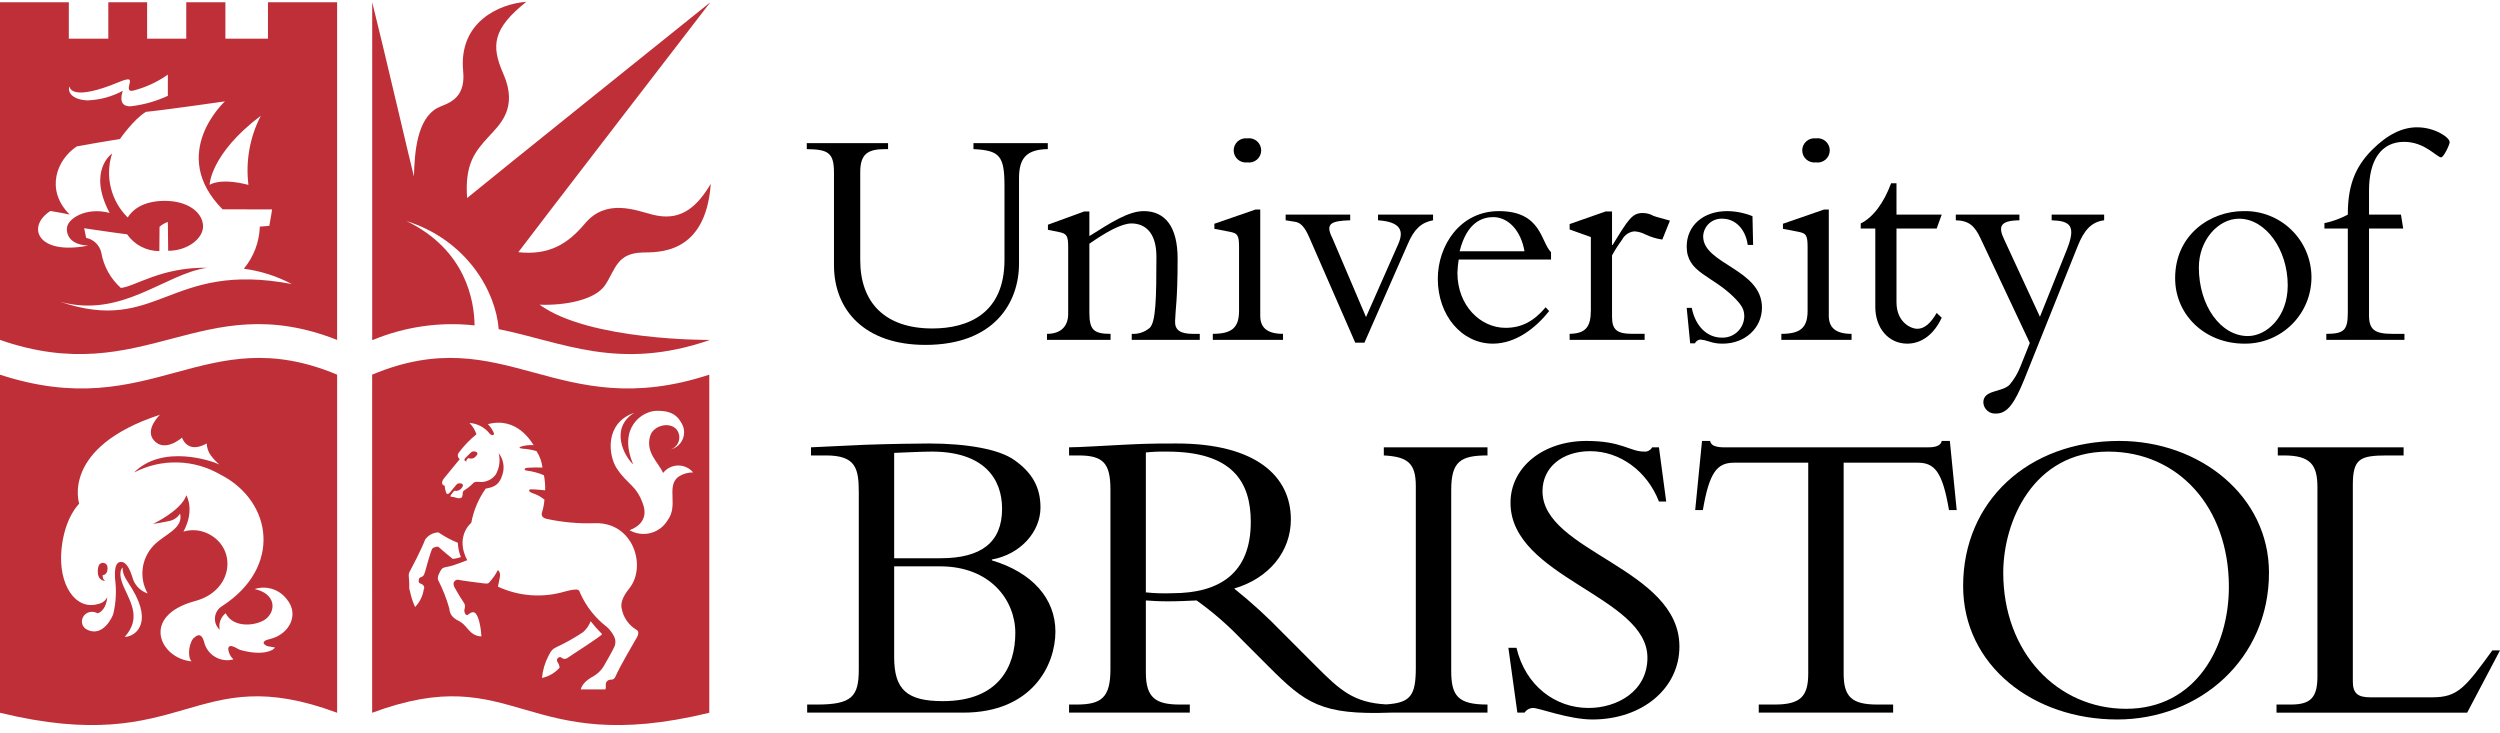 <svg width="150" height="44" viewBox="0 0 150 44" fill="none" xmlns="http://www.w3.org/2000/svg">
<path fill-rule="evenodd" clip-rule="evenodd" d="M53.65 33.981H56.414C59.408 33.981 60.919 36.003 60.919 37.973C60.919 39.969 59.946 42.068 56.568 42.068C54.417 42.068 53.65 41.377 53.65 39.432V33.981ZM51.527 40.173C51.527 41.787 51.116 42.273 49.019 42.273H48.43V42.758H57.796C61.917 42.758 63.325 39.919 63.325 37.897C63.325 35.901 61.917 34.339 59.512 33.622V33.571C61.226 33.264 62.429 31.908 62.429 30.45C62.429 29.221 61.917 28.349 60.868 27.609C59.946 26.943 57.976 26.609 55.723 26.609C55.237 26.609 53.292 26.635 51.884 26.687C51.142 26.713 49.377 26.815 48.66 26.839V27.326H49.556C51.346 27.326 51.527 28.093 51.527 29.553V40.173ZM53.65 27.173C54.29 27.147 55.34 27.096 55.903 27.096C59.05 27.096 60.125 28.734 60.125 30.525C60.125 32.523 58.897 33.494 56.44 33.494H53.65V27.173Z" fill="black"/>
<path fill-rule="evenodd" clip-rule="evenodd" d="M70.338 35.593C69.808 35.614 69.278 35.597 68.751 35.543V27.147C69.176 27.104 69.603 27.087 70.03 27.096C73.974 27.096 75.047 28.939 75.047 31.319C75.047 34.39 73.181 35.593 70.338 35.593ZM89.249 27.326V26.839H83.029V27.326C84.461 27.403 84.949 27.786 84.949 29.169V40.072C84.949 41.735 84.632 42.168 83.168 42.264C81.216 42.162 80.387 41.395 78.987 39.996L76.966 37.973C76.052 37.024 75.078 36.135 74.05 35.312C76.148 34.697 77.452 33.085 77.452 31.166C77.452 28.555 75.329 26.609 70.593 26.609C68.929 26.609 68.417 26.635 67.368 26.687C66.319 26.738 64.757 26.839 64.144 26.839V27.326H64.706C66.19 27.326 66.626 27.786 66.626 29.374V40.149C66.626 41.864 66.088 42.273 64.579 42.273H64.144V42.758H71.388V42.273H70.798C69.364 42.273 68.751 41.888 68.751 40.354V36.027C69.16 36.053 69.492 36.08 70.056 36.08C70.748 36.08 71.157 36.053 71.797 36.027C72.745 36.703 73.627 37.466 74.434 38.306L76.123 39.996C78.335 42.21 79.279 42.91 83.447 42.758H89.249V42.273C87.483 42.273 87.073 41.761 87.073 40.251V29.4C87.073 27.686 87.636 27.326 89.249 27.326Z" fill="black"/>
<path fill-rule="evenodd" clip-rule="evenodd" d="M90.989 38.87C91.528 41.147 93.317 42.478 95.314 42.478C97.029 42.478 98.846 41.479 98.846 39.458C98.846 35.772 90.63 34.647 90.63 30.168C90.63 28.043 92.576 26.456 95.187 26.456C97.335 26.456 97.771 27.096 98.667 27.096C98.76 27.102 98.853 27.081 98.934 27.035C99.016 26.989 99.083 26.922 99.127 26.839H99.537L99.972 30.091H99.537C98.82 28.248 97.182 27.071 95.416 27.071C93.727 27.071 92.55 28.043 92.55 29.476C92.55 33.111 100.765 34.084 100.765 38.792C100.765 41.3 98.538 43.169 95.544 43.169C94.136 43.169 92.346 42.478 91.987 42.478C91.885 42.479 91.785 42.505 91.696 42.554C91.606 42.603 91.53 42.673 91.475 42.758H91.041L90.503 38.87H90.989Z" fill="black"/>
<path fill-rule="evenodd" clip-rule="evenodd" d="M110.619 40.405C110.619 41.787 111.079 42.273 112.64 42.273H113.588V42.758H105.525V42.273H106.473C108.034 42.273 108.494 41.787 108.494 40.405V27.762H104.041C103.018 27.762 102.557 28.349 102.172 30.602H101.712L102.121 26.456H102.606C102.619 26.529 102.653 26.596 102.703 26.651C102.753 26.705 102.818 26.744 102.889 26.763C103.055 26.816 103.227 26.841 103.401 26.839H115.71C116.07 26.839 116.454 26.763 116.505 26.456H116.991L117.401 30.602H116.939C116.557 28.349 116.096 27.762 115.073 27.762H110.619V40.405Z" fill="black"/>
<path fill-rule="evenodd" clip-rule="evenodd" d="M136.139 34.365C136.139 29.758 131.993 26.456 127.157 26.456C121.706 26.456 117.788 30.065 117.788 35.157C117.788 39.944 122.013 43.169 127.028 43.169C131.993 43.169 136.139 39.534 136.139 34.365ZM133.733 35.209C133.733 38.843 131.737 42.528 127.566 42.528C123.444 42.528 120.195 39.151 120.195 34.365C120.195 31.293 121.985 27.096 126.491 27.096C130.713 27.096 133.733 30.45 133.733 35.209Z" fill="black"/>
<path fill-rule="evenodd" clip-rule="evenodd" d="M148.03 42.759H136.591V42.273H137.433C138.611 42.273 139.046 41.889 139.046 40.584V29.245C139.046 27.89 138.637 27.326 137.025 27.326H136.667V26.839H144.216V27.326H143.269C141.606 27.326 141.17 27.506 141.17 29.092V40.89C141.17 41.581 141.452 41.838 142.195 41.838H145.955C147.466 41.838 147.925 41.25 149.54 39.023H150L148.03 42.759Z" fill="black"/>
<path fill-rule="evenodd" clip-rule="evenodd" d="M28.475 19.524C28.456 18.035 27.95 14.99 24.387 13.261C28.005 14.411 29.746 17.469 29.923 19.75C33.723 20.507 37.095 22.295 42.57 20.407L42.588 20.395C42.588 20.395 35.384 20.461 32.371 18.282C33.928 18.34 35.719 17.988 36.306 17.108C36.931 16.169 36.996 15.2 38.537 15.151C39.403 15.122 42.339 15.342 42.646 11.03C41.707 12.616 40.689 13.271 39.153 12.879C38.172 12.63 36.381 11.879 35.101 13.408C34.044 14.67 32.91 15.326 31.1 15.131C31.824 14.152 42.617 0.138 42.617 0.138C42.617 0.138 28.79 11.236 28.027 11.882C27.88 9.856 28.487 9.112 29.298 8.222C29.963 7.493 31.118 6.506 30.198 4.424C29.456 2.741 29.553 1.724 31.579 0.109C29.964 0.227 27.5 1.312 27.791 4.278C27.968 6.068 26.699 6.224 26.236 6.48C25.032 7.146 24.876 9.083 24.836 10.59C24.7 10.1 22.948 2.57 22.332 0.134V20.395H22.378C24.305 19.596 26.402 19.297 28.475 19.524Z" fill="#BF2F38"/>
<path fill-rule="evenodd" clip-rule="evenodd" d="M62.868 8.587V8.947C61.596 8.967 61.141 9.478 61.141 10.694V15.818C61.141 18.171 59.642 20.694 55.524 20.694C51.899 20.694 50.039 18.626 50.039 15.912V10.371C50.039 9.156 49.697 8.967 48.407 8.947V8.587H53.284V8.947H53.114C52.07 8.947 51.614 9.232 51.614 10.333V15.608C51.614 18.171 53.114 19.708 55.941 19.708C58.085 19.708 60.269 18.816 60.269 15.59V11.168C60.269 9.346 59.984 9.024 58.408 8.947V8.587H62.868Z" fill="black"/>
<path fill-rule="evenodd" clip-rule="evenodd" d="M65.362 18.74C65.362 19.783 65.609 20.031 66.633 20.031V20.391H62.819V20.031C63.654 20.031 64.091 19.575 64.091 18.835V14.849C64.091 14.148 64.014 14.014 63.521 13.919L62.876 13.787V13.483L65.058 12.686H65.362V14.166C66.633 13.369 67.696 12.667 68.627 12.667C69.917 12.667 70.657 13.616 70.657 15.513C70.657 18.038 70.524 18.531 70.505 19.272C70.486 19.783 70.79 20.031 71.568 20.031H71.986V20.391H67.904V20.031C68.298 20.055 68.686 19.926 68.986 19.67C69.348 19.309 69.385 17.924 69.385 15.4C69.385 13.881 68.645 13.407 67.886 13.407C67.278 13.407 66.349 13.938 65.362 14.622V18.74Z" fill="black"/>
<path fill-rule="evenodd" clip-rule="evenodd" d="M74.836 8.301C74.94 8.286 75.046 8.293 75.146 8.323C75.247 8.352 75.34 8.403 75.419 8.471C75.499 8.54 75.562 8.624 75.606 8.72C75.649 8.815 75.672 8.918 75.672 9.023C75.672 9.128 75.649 9.231 75.606 9.327C75.562 9.422 75.499 9.507 75.419 9.575C75.34 9.644 75.247 9.694 75.146 9.723C75.046 9.753 74.94 9.76 74.836 9.745C74.734 9.757 74.63 9.748 74.532 9.718C74.434 9.687 74.343 9.636 74.266 9.568C74.189 9.5 74.127 9.416 74.085 9.322C74.042 9.228 74.02 9.126 74.02 9.023C74.02 8.92 74.042 8.818 74.085 8.724C74.127 8.631 74.189 8.547 74.266 8.478C74.343 8.41 74.434 8.359 74.532 8.329C74.63 8.298 74.734 8.289 74.836 8.301ZM75.615 18.949C75.615 19.613 75.975 20.03 76.981 20.03V20.391H72.768V20.03C73.925 20.03 74.343 19.651 74.343 18.644V14.831C74.343 14.091 74.248 13.995 73.755 13.9L72.863 13.73V13.425L75.33 12.572H75.615L75.615 18.949Z" fill="black"/>
<path fill-rule="evenodd" clip-rule="evenodd" d="M81.315 20.561L78.564 14.261C78.278 13.597 78.032 13.369 77.728 13.312L77.139 13.217V12.876H81.012V13.217C79.853 13.255 79.493 13.407 79.948 14.299L81.961 19.024L83.896 14.641C84.238 13.863 84.067 13.312 82.682 13.217V12.876H85.983V13.217C85.263 13.35 84.844 13.768 84.484 14.603L81.866 20.561H81.315Z" fill="black"/>
<path fill-rule="evenodd" clip-rule="evenodd" d="M93.062 15.57V15.134C92.437 14.507 92.493 12.667 89.931 12.667C87.615 12.667 86.268 14.717 86.268 16.729C86.268 18.93 87.71 20.619 89.57 20.619C90.956 20.619 92.151 19.67 92.949 18.664L92.739 18.436C92.02 19.29 91.279 19.67 90.33 19.67C88.831 19.67 87.445 18.341 87.445 16.368C87.454 16.101 87.479 15.834 87.522 15.57H93.062ZM87.578 15.077C88.015 13.312 88.964 13.027 89.591 13.027C90.501 13.027 91.26 13.843 91.469 15.077H87.578Z" fill="black"/>
<path fill-rule="evenodd" clip-rule="evenodd" d="M96.722 19.006C96.722 19.783 97.008 20.03 97.955 20.03H98.677V20.391H94.178V20.03C95.147 20.011 95.451 19.613 95.451 18.607V14.223L94.178 13.768V13.445L96.342 12.686H96.722V14.697H96.76C97.709 13.142 97.937 12.781 98.563 12.781C98.789 12.78 99.012 12.839 99.208 12.952C99.398 13.027 99.739 13.103 100.196 13.237L99.739 14.374C99.391 14.325 99.052 14.222 98.735 14.071C98.529 13.962 98.302 13.897 98.07 13.881C97.915 13.894 97.766 13.946 97.636 14.032C97.507 14.118 97.402 14.236 97.33 14.374C97.107 14.677 96.903 14.994 96.722 15.324L96.722 19.006Z" fill="black"/>
<path fill-rule="evenodd" clip-rule="evenodd" d="M101.506 18.474C101.733 19.613 102.454 20.258 103.309 20.258C103.48 20.265 103.65 20.237 103.81 20.178C103.97 20.118 104.117 20.028 104.242 19.912C104.367 19.795 104.468 19.655 104.539 19.5C104.61 19.345 104.65 19.177 104.656 19.006C104.656 18.607 104.561 18.361 104.048 17.848C102.7 16.501 101.202 16.368 101.202 14.792C101.202 13.54 102.19 12.667 103.631 12.667C104.151 12.672 104.666 12.775 105.149 12.97L105.187 14.697H104.864C104.732 13.73 104.105 13.122 103.346 13.122C103.199 13.114 103.053 13.135 102.915 13.185C102.777 13.234 102.651 13.31 102.543 13.409C102.435 13.509 102.348 13.628 102.288 13.762C102.227 13.895 102.194 14.039 102.19 14.185C102.19 15.855 105.718 16.14 105.718 18.456C105.718 19.689 104.694 20.619 103.365 20.619C103.081 20.624 102.799 20.579 102.531 20.486C102.365 20.427 102.193 20.388 102.018 20.372C101.949 20.379 101.883 20.404 101.827 20.444C101.77 20.483 101.725 20.537 101.695 20.599H101.41L101.202 18.474H101.506Z" fill="black"/>
<path fill-rule="evenodd" clip-rule="evenodd" d="M108.949 8.302C109.053 8.286 109.158 8.293 109.259 8.323C109.36 8.352 109.453 8.402 109.533 8.471C109.612 8.539 109.676 8.624 109.719 8.719C109.763 8.815 109.786 8.918 109.786 9.023C109.786 9.128 109.763 9.232 109.719 9.327C109.676 9.422 109.612 9.507 109.533 9.576C109.453 9.644 109.36 9.695 109.259 9.724C109.158 9.753 109.053 9.76 108.949 9.745C108.847 9.757 108.743 9.748 108.645 9.717C108.547 9.687 108.456 9.636 108.379 9.568C108.302 9.499 108.24 9.415 108.198 9.322C108.156 9.228 108.134 9.126 108.134 9.023C108.134 8.92 108.156 8.819 108.198 8.725C108.24 8.631 108.302 8.547 108.379 8.479C108.456 8.411 108.547 8.36 108.645 8.329C108.743 8.299 108.847 8.289 108.949 8.302ZM109.728 18.949C109.728 19.613 110.089 20.031 111.094 20.031V20.391H106.881V20.031C108.039 20.031 108.456 19.651 108.456 18.645V14.831C108.456 14.091 108.362 13.996 107.867 13.9L106.977 13.73V13.425L109.443 12.572H109.728V18.949Z" fill="black"/>
<path fill-rule="evenodd" clip-rule="evenodd" d="M116.503 12.876L116.2 13.711H113.789V18.133C113.789 19.328 114.644 19.727 115.041 19.727C115.459 19.727 115.839 19.404 116.2 18.777L116.503 19.062C116.047 20.049 115.307 20.619 114.434 20.619C113.314 20.619 112.518 19.689 112.518 18.418V13.711H111.644V13.407C112.385 13.047 113.03 12.173 113.466 10.997H113.789V12.876H116.503Z" fill="black"/>
<path fill-rule="evenodd" clip-rule="evenodd" d="M124.01 14.982C124.579 13.54 124.218 13.255 123.099 13.217V12.876H126.249V13.217C125.471 13.312 125.034 13.843 124.675 14.735L121.449 22.782C120.878 24.186 120.441 24.812 119.779 24.812C119.684 24.822 119.587 24.813 119.496 24.785C119.404 24.757 119.319 24.71 119.246 24.648C119.173 24.586 119.114 24.509 119.071 24.424C119.029 24.338 119.005 24.244 119 24.148C119 23.37 120.1 23.56 120.575 23.086C120.848 22.763 121.065 22.397 121.22 22.003L121.789 20.581L118.848 14.336C118.488 13.558 118.146 13.237 117.349 13.217V12.876H121.164V13.217C120.005 13.237 119.874 13.578 120.253 14.374L122.396 19.006L124.01 14.982Z" fill="black"/>
<path fill-rule="evenodd" clip-rule="evenodd" d="M130.508 16.691C130.508 18.91 132.311 20.619 134.664 20.619C135.192 20.625 135.717 20.526 136.207 20.327C136.696 20.128 137.142 19.834 137.516 19.461C137.891 19.088 138.188 18.644 138.389 18.155C138.59 17.667 138.691 17.143 138.688 16.614C138.684 16.085 138.575 15.563 138.367 15.077C138.159 14.591 137.856 14.152 137.476 13.784C137.096 13.416 136.647 13.128 136.154 12.937C135.662 12.745 135.136 12.653 134.608 12.667C132.633 12.667 130.508 14.071 130.508 16.691ZM131.931 16.044C131.931 14.413 133.089 13.122 134.341 13.122C135.935 13.122 137.264 14.964 137.264 17.127C137.264 19.024 135.993 20.163 134.873 20.163C133.241 20.163 131.931 18.341 131.931 16.044Z" fill="black"/>
<path fill-rule="evenodd" clip-rule="evenodd" d="M144.191 13.711H142.141V18.91C142.141 19.783 142.483 20.031 143.545 20.031H144.267V20.391H139.579V20.031C140.68 20.031 140.869 19.783 140.869 18.721V13.711H139.465V13.388C139.955 13.287 140.428 13.114 140.869 12.876C140.869 11.3 141.211 10.105 142.331 8.985C143.26 8.056 144.153 7.638 145.025 7.638C146.088 7.638 146.98 8.245 146.98 8.529C146.98 8.681 146.62 9.441 146.468 9.441C146.203 9.441 145.5 8.511 144.248 8.511C142.881 8.511 142.141 9.592 142.141 11.433V12.876H144.058L144.191 13.711Z" fill="black"/>
<path fill-rule="evenodd" clip-rule="evenodd" d="M14.905 11.093C14.731 9.667 14.99 8.221 15.649 6.944C12.615 9.233 12.576 11.093 12.576 11.093C12.576 11.093 13.163 10.643 14.905 11.093ZM13.496 6.082C13.496 6.082 10.056 9.223 13.354 12.561C14.709 12.561 16.324 12.563 16.324 12.563C16.324 12.563 16.256 13.06 16.158 13.55C15.864 13.579 15.707 13.591 15.59 13.598C15.559 14.523 15.222 15.411 14.631 16.123C15.637 16.257 16.611 16.568 17.508 17.043C10.11 15.634 9.503 20.116 3.592 18.1C7.312 19.137 9.895 16.417 12.439 16.065C9.669 16.025 8.163 17.17 7.253 17.278C6.635 16.725 6.221 15.98 6.078 15.163C6.03 14.942 5.919 14.74 5.757 14.582C5.595 14.423 5.39 14.316 5.168 14.273L5.051 13.695C5.051 13.695 7.233 14.019 7.625 14.058C7.842 14.37 8.132 14.625 8.469 14.8C8.806 14.976 9.181 15.067 9.561 15.066C9.561 15.066 9.573 13.689 9.572 13.609C9.716 13.478 9.886 13.378 10.071 13.317L10.09 15.047C11.284 15.047 12.204 14.284 12.184 13.56C12.163 12.737 11.25 12.022 9.797 12.052C8.338 12.082 7.82 12.795 7.664 13.05C7.167 12.56 6.817 11.942 6.651 11.265C6.485 10.588 6.51 9.878 6.724 9.214C6.724 9.214 5.227 10.222 6.577 12.776C5.159 12.395 3.994 13.138 4.013 13.736C4.004 14.284 4.434 14.704 5.296 14.734C2.242 15.34 1.558 13.598 3.026 12.658C3.71 12.776 3.71 12.776 4.18 12.874C2.692 11.387 3.413 9.565 4.61 8.783C6.333 8.47 7.194 8.344 7.194 8.344C7.194 8.344 8.031 7.139 8.759 6.71C9.816 6.611 13.496 6.082 13.496 6.082ZM5.237 6.024C5.983 5.999 6.714 5.802 7.37 5.447C7.37 5.447 6.978 6.435 7.859 6.376C8.625 6.285 9.371 6.074 10.071 5.75V4.477C9.443 4.92 8.74 5.245 7.996 5.437C7.61 5.523 7.742 5.182 7.78 4.987C7.82 4.791 7.846 4.631 7.154 4.918C4.326 6.092 4.18 5.29 4.18 5.192C4.063 5.329 4.113 5.965 5.237 6.024ZM20.227 0.134V20.395C12.075 17.185 8.68 23.409 0 20.395V0.134H4.13V2.321H6.498V0.134H8.827V2.321H11.175L11.176 0.134H13.524V2.321H16.078V0.134H20.227Z" fill="#BF2F38"/>
<path fill-rule="evenodd" clip-rule="evenodd" d="M28.006 27.693C28.006 27.693 27.91 27.646 28.094 27.491C28.116 27.473 28.152 27.515 28.259 27.516C28.402 27.518 28.478 27.469 28.598 27.324C28.778 27.106 28.401 27.022 28.279 27.128C28.145 27.242 28.05 27.361 27.934 27.467C27.934 27.467 27.741 27.638 28.006 27.693ZM34.985 37.929C34.484 38.264 33.959 38.56 33.414 38.814C33.165 38.932 33.084 39.003 32.901 39.367C32.69 39.776 32.561 40.221 32.518 40.678C32.927 40.59 33.297 40.374 33.575 40.062C33.567 39.938 33.523 39.818 33.448 39.719C33.334 39.541 33.556 39.348 33.693 39.46C33.737 39.502 33.795 39.529 33.856 39.534C33.918 39.539 33.979 39.524 34.03 39.489C34.118 39.416 36.041 38.193 36.129 38.051C35.883 37.806 35.653 37.546 35.439 37.273C35.345 37.526 35.188 37.752 34.985 37.929ZM27.469 32.566C27.06 32.403 26.671 32.194 26.309 31.944C26.152 31.948 25.998 31.988 25.86 32.062C25.721 32.136 25.602 32.242 25.512 32.37C25.257 33.026 24.689 34.097 24.606 34.25C24.551 34.334 24.522 34.433 24.523 34.533C24.533 34.641 24.565 35.061 24.555 35.16C24.546 35.269 24.561 35.38 24.6 35.482C24.666 35.806 24.768 36.121 24.905 36.421C25.183 36.135 25.364 35.769 25.423 35.374C25.423 35.379 25.576 35.117 25.193 34.998C25.085 34.964 25.102 34.681 25.218 34.646C25.361 34.601 25.433 34.563 25.502 34.309C25.57 34.053 25.829 33.139 25.913 32.963C25.929 32.922 25.959 32.889 25.998 32.868C26.072 32.834 26.15 32.811 26.231 32.798C26.278 32.801 26.322 32.821 26.357 32.853C26.488 32.985 27.165 33.535 27.165 33.535C27.332 33.519 27.496 33.483 27.654 33.427C27.543 33.153 27.48 32.861 27.469 32.566ZM26.64 28.701L27.586 27.547C27.556 27.526 27.531 27.499 27.511 27.468C27.492 27.437 27.479 27.402 27.473 27.366C27.468 27.33 27.47 27.293 27.479 27.258C27.488 27.222 27.505 27.189 27.527 27.16C27.831 26.749 28.187 26.379 28.585 26.058C28.503 25.8 28.36 25.565 28.166 25.376C28.401 25.392 28.631 25.457 28.84 25.567C29.048 25.677 29.232 25.829 29.377 26.015C29.522 26.167 29.679 26.12 29.627 25.971C29.541 25.777 29.422 25.601 29.274 25.449C31.041 24.983 31.892 26.536 32.02 26.711C31.765 26.692 31.51 26.719 31.266 26.792C31.129 26.836 31.139 26.896 31.344 26.919C31.63 26.938 31.912 26.987 32.188 27.064C32.384 27.361 32.508 27.701 32.547 28.055C32.247 28.042 31.947 28.045 31.647 28.065C31.385 28.102 31.476 28.218 31.579 28.231C31.943 28.276 32.298 28.371 32.636 28.515C32.694 28.813 32.719 29.117 32.709 29.42C32.709 29.42 32.024 29.347 31.843 29.361C31.662 29.375 31.752 29.519 31.931 29.581C32.198 29.665 32.447 29.798 32.665 29.973C32.649 30.225 32.603 30.475 32.528 30.717C32.461 30.907 32.515 31.075 32.827 31.138C33.777 31.342 34.748 31.427 35.719 31.391C38.028 31.343 38.8 34.005 37.763 35.297C37.278 35.901 37.255 36.255 37.294 36.47C37.337 36.741 37.439 37 37.593 37.227C37.747 37.455 37.949 37.646 38.184 37.787C38.449 37.942 38.18 38.295 38.106 38.428C38.033 38.559 37.172 40.022 36.952 40.547C36.834 40.825 36.702 40.767 36.629 40.781C36.589 40.782 36.55 40.792 36.513 40.809C36.477 40.825 36.445 40.85 36.418 40.879C36.392 40.909 36.371 40.944 36.359 40.982C36.346 41.02 36.341 41.06 36.345 41.1C36.359 41.187 36.353 41.277 36.328 41.362H34.846C34.909 41.146 35.053 40.87 35.63 40.561C35.858 40.423 36.053 40.236 36.198 40.013C36.285 39.884 36.795 38.971 36.883 38.761C36.916 38.667 36.93 38.567 36.923 38.468C36.916 38.368 36.889 38.271 36.843 38.183C36.737 37.974 36.595 37.786 36.424 37.626C35.732 37.098 35.182 36.407 34.823 35.614C34.732 35.439 34.841 35.239 33.889 35.492C32.56 35.888 31.133 35.783 29.876 35.198C29.949 34.763 30.125 34.396 29.869 34.206C29.732 34.478 29.557 34.73 29.348 34.953C29.269 35.042 29.171 35.013 28.995 34.998C28.819 34.984 27.675 34.829 27.484 34.785C27.404 34.767 27.08 34.866 27.271 35.239C27.302 35.302 27.563 35.763 27.836 36.172C27.983 36.392 27.828 36.532 27.865 36.701C27.901 36.864 27.983 36.921 28.042 36.906C28.1 36.891 28.342 36.601 28.535 36.803C28.721 36.999 28.848 37.586 28.888 38.183C28.669 38.184 28.457 38.106 28.291 37.963C28.099 37.813 27.927 37.532 27.718 37.377C27.513 37.222 27.418 37.229 27.271 37.097C27.179 37.032 27.104 36.946 27.05 36.847C26.997 36.748 26.967 36.638 26.962 36.525C26.799 35.939 26.578 35.371 26.302 34.829C26.184 34.638 26.41 34.256 26.507 34.139C26.594 34.036 26.775 34.024 26.989 33.976C27.31 33.903 27.851 33.671 28.034 33.612C27.322 32.262 28.174 31.441 28.276 31.373C28.412 30.633 28.707 29.931 29.142 29.317C29.564 29.228 29.98 29.181 30.184 28.334C30.227 28.135 30.225 27.93 30.179 27.732C30.134 27.534 30.045 27.349 29.92 27.189C30.03 27.624 29.967 28.084 29.744 28.474C29.629 28.631 29.473 28.756 29.293 28.832C29.113 28.91 28.916 28.937 28.722 28.911C28.604 28.911 28.489 28.889 28.399 28.984C28.244 29.142 28.072 29.282 27.885 29.401C27.748 29.476 27.772 29.547 27.757 29.67C27.743 29.787 27.729 29.873 27.597 29.893C27.458 29.916 27.248 29.813 27.138 29.813C26.928 29.813 27.055 29.7 27.175 29.538C27.29 29.383 27.321 29.472 27.424 29.45C27.491 29.439 27.555 29.412 27.609 29.373C27.664 29.333 27.709 29.282 27.741 29.222C27.896 28.985 27.513 28.943 27.403 29.061C27.282 29.189 27.117 29.413 27.014 29.529C26.911 29.648 26.818 29.694 26.764 29.552C26.72 29.419 26.69 29.281 26.677 29.141C26.353 29.053 26.64 28.701 26.64 28.701ZM38.052 24.767C36.247 25.399 36.513 27.345 37 28.094C37.637 29.073 38.174 29.092 38.58 30.242C38.898 31.139 38.331 31.607 37.773 31.812C38.157 32.033 38.614 32.094 39.043 31.98C39.472 31.866 39.838 31.588 40.063 31.206C40.712 30.341 39.977 29.219 40.67 28.633C40.939 28.442 41.261 28.343 41.59 28.348C41.479 28.215 41.34 28.108 41.182 28.036C41.025 27.963 40.853 27.927 40.68 27.93C40.507 27.933 40.337 27.974 40.182 28.052C40.027 28.129 39.891 28.241 39.785 28.378C39.505 27.732 38.723 27.168 39.007 26.166C39.192 25.511 40.23 25.266 40.621 25.804C40.689 25.902 40.734 26.014 40.751 26.131C40.768 26.249 40.758 26.369 40.721 26.482C40.684 26.595 40.621 26.698 40.537 26.782C40.454 26.867 40.352 26.931 40.239 26.969C40.405 26.928 40.558 26.847 40.686 26.734C40.814 26.621 40.913 26.479 40.975 26.32C41.036 26.16 41.058 25.988 41.039 25.819C41.02 25.649 40.961 25.486 40.865 25.344C40.508 24.698 39.907 24.649 39.418 24.649C38.527 24.649 37.05 25.667 37.994 27.864C37.45 27.38 36.57 25.692 38.052 24.767ZM42.557 22.48V42.766C31.343 45.496 31.019 39.537 22.329 42.766C22.33 43.029 22.325 22.478 22.329 22.48C30.314 19.133 33.426 25.474 42.557 22.48Z" fill="#BF2F38"/>
<path fill-rule="evenodd" clip-rule="evenodd" d="M7.358 34.053C7.358 34.053 7.003 34.284 7.448 35.26C7.893 36.234 8.444 37.141 7.484 38.212C8.029 38.218 9.217 37.501 7.946 35.361C7.653 34.868 7.337 34.527 7.358 34.053ZM6.156 34.512C6.449 34.493 6.486 34.132 6.433 33.943C6.412 33.889 6.373 33.843 6.324 33.812C6.274 33.781 6.217 33.766 6.158 33.77C6.1 33.773 6.044 33.795 5.999 33.833C5.954 33.87 5.922 33.92 5.908 33.977C5.856 34.157 5.852 34.349 5.897 34.531C5.921 34.621 5.974 34.701 6.047 34.759C6.12 34.817 6.21 34.85 6.303 34.853C6.132 34.701 6.179 34.613 6.156 34.512ZM6.438 35.807L6.435 35.825C6.386 35.929 6.313 36.02 6.222 36.091C6.131 36.162 6.024 36.211 5.911 36.233C4.556 36.658 3.471 35.11 3.692 32.934C3.886 31.017 4.752 30.223 4.752 30.223C4.752 30.223 3.618 26.846 9.597 24.884C9.597 24.884 8.659 25.772 9.238 26.427C9.9 27.175 10.921 26.256 10.921 26.256C10.921 26.256 11.225 27.266 12.403 26.608C12.412 26.855 12.491 27.094 12.63 27.298C12.783 27.507 12.959 27.698 13.154 27.868C12.726 27.654 9.758 26.631 8.04 28.352C8.848 27.93 9.751 27.721 10.662 27.746C11.574 27.77 12.464 28.026 13.249 28.491L13.288 28.507C16.35 30.121 16.934 34.041 13.315 36.375C13.198 36.447 13.1 36.546 13.027 36.663C12.955 36.78 12.911 36.912 12.899 37.049C12.886 37.185 12.905 37.323 12.955 37.452C13.005 37.58 13.083 37.694 13.185 37.787C13.145 37.605 13.157 37.415 13.219 37.239C13.281 37.063 13.392 36.909 13.538 36.793C14.012 37.721 15.397 37.555 15.954 37.136C16.593 36.622 16.53 35.613 15.276 35.343C15.624 35.23 15.999 35.23 16.347 35.342C16.695 35.454 17 35.672 17.218 35.966C17.98 36.886 17.343 38.079 16.186 38.344C15.555 38.489 15.892 38.728 16.065 38.771C16.25 38.818 16.2 38.785 16.492 38.846C16.418 39.041 15.722 39.366 14.411 38.995C14.234 38.944 13.747 38.539 13.691 38.929C13.715 39.172 13.827 39.397 14.005 39.563C13.819 39.614 13.625 39.626 13.435 39.599C13.244 39.572 13.061 39.507 12.896 39.407C12.731 39.308 12.588 39.176 12.476 39.02C12.363 38.864 12.284 38.686 12.242 38.498C12.053 37.867 11.754 38.167 11.588 38.316C11.253 38.777 11.299 39.552 11.503 39.681C9.599 39.524 8.391 36.951 11.717 36.059C14.054 35.432 14.25 32.801 12.403 31.983C11.963 31.789 11.467 31.758 11.006 31.896C11.713 30.6 11.181 29.716 11.181 29.716C10.876 30.636 9.178 31.437 9.178 31.437C9.178 31.437 9.886 31.331 10.251 31.237C10.48 31.169 10.676 31.021 10.804 30.819C11.028 31.72 9.815 32.086 9.219 32.728C8.857 33.105 8.627 33.59 8.562 34.109C8.498 34.628 8.602 35.154 8.86 35.609C8.63 35.532 8.423 35.397 8.26 35.218C8.097 35.038 7.983 34.82 7.929 34.583C7.636 33.687 7.341 33.699 7.199 33.723C7.057 33.747 6.846 33.876 6.904 34.736C6.995 35.427 6.961 36.127 6.805 36.806C6.75 37.025 6.189 38.21 5.272 37.804C4.549 37.485 5.011 36.4 5.873 36.796C5.873 36.796 6.367 36.669 6.438 35.807ZM20.228 22.48C20.231 22.478 20.227 43.029 20.228 42.766C11.538 39.537 11.215 45.496 0 42.766V22.48C9.13 25.474 12.243 19.133 20.228 22.48Z" fill="#BF2F38"/>
</svg>
